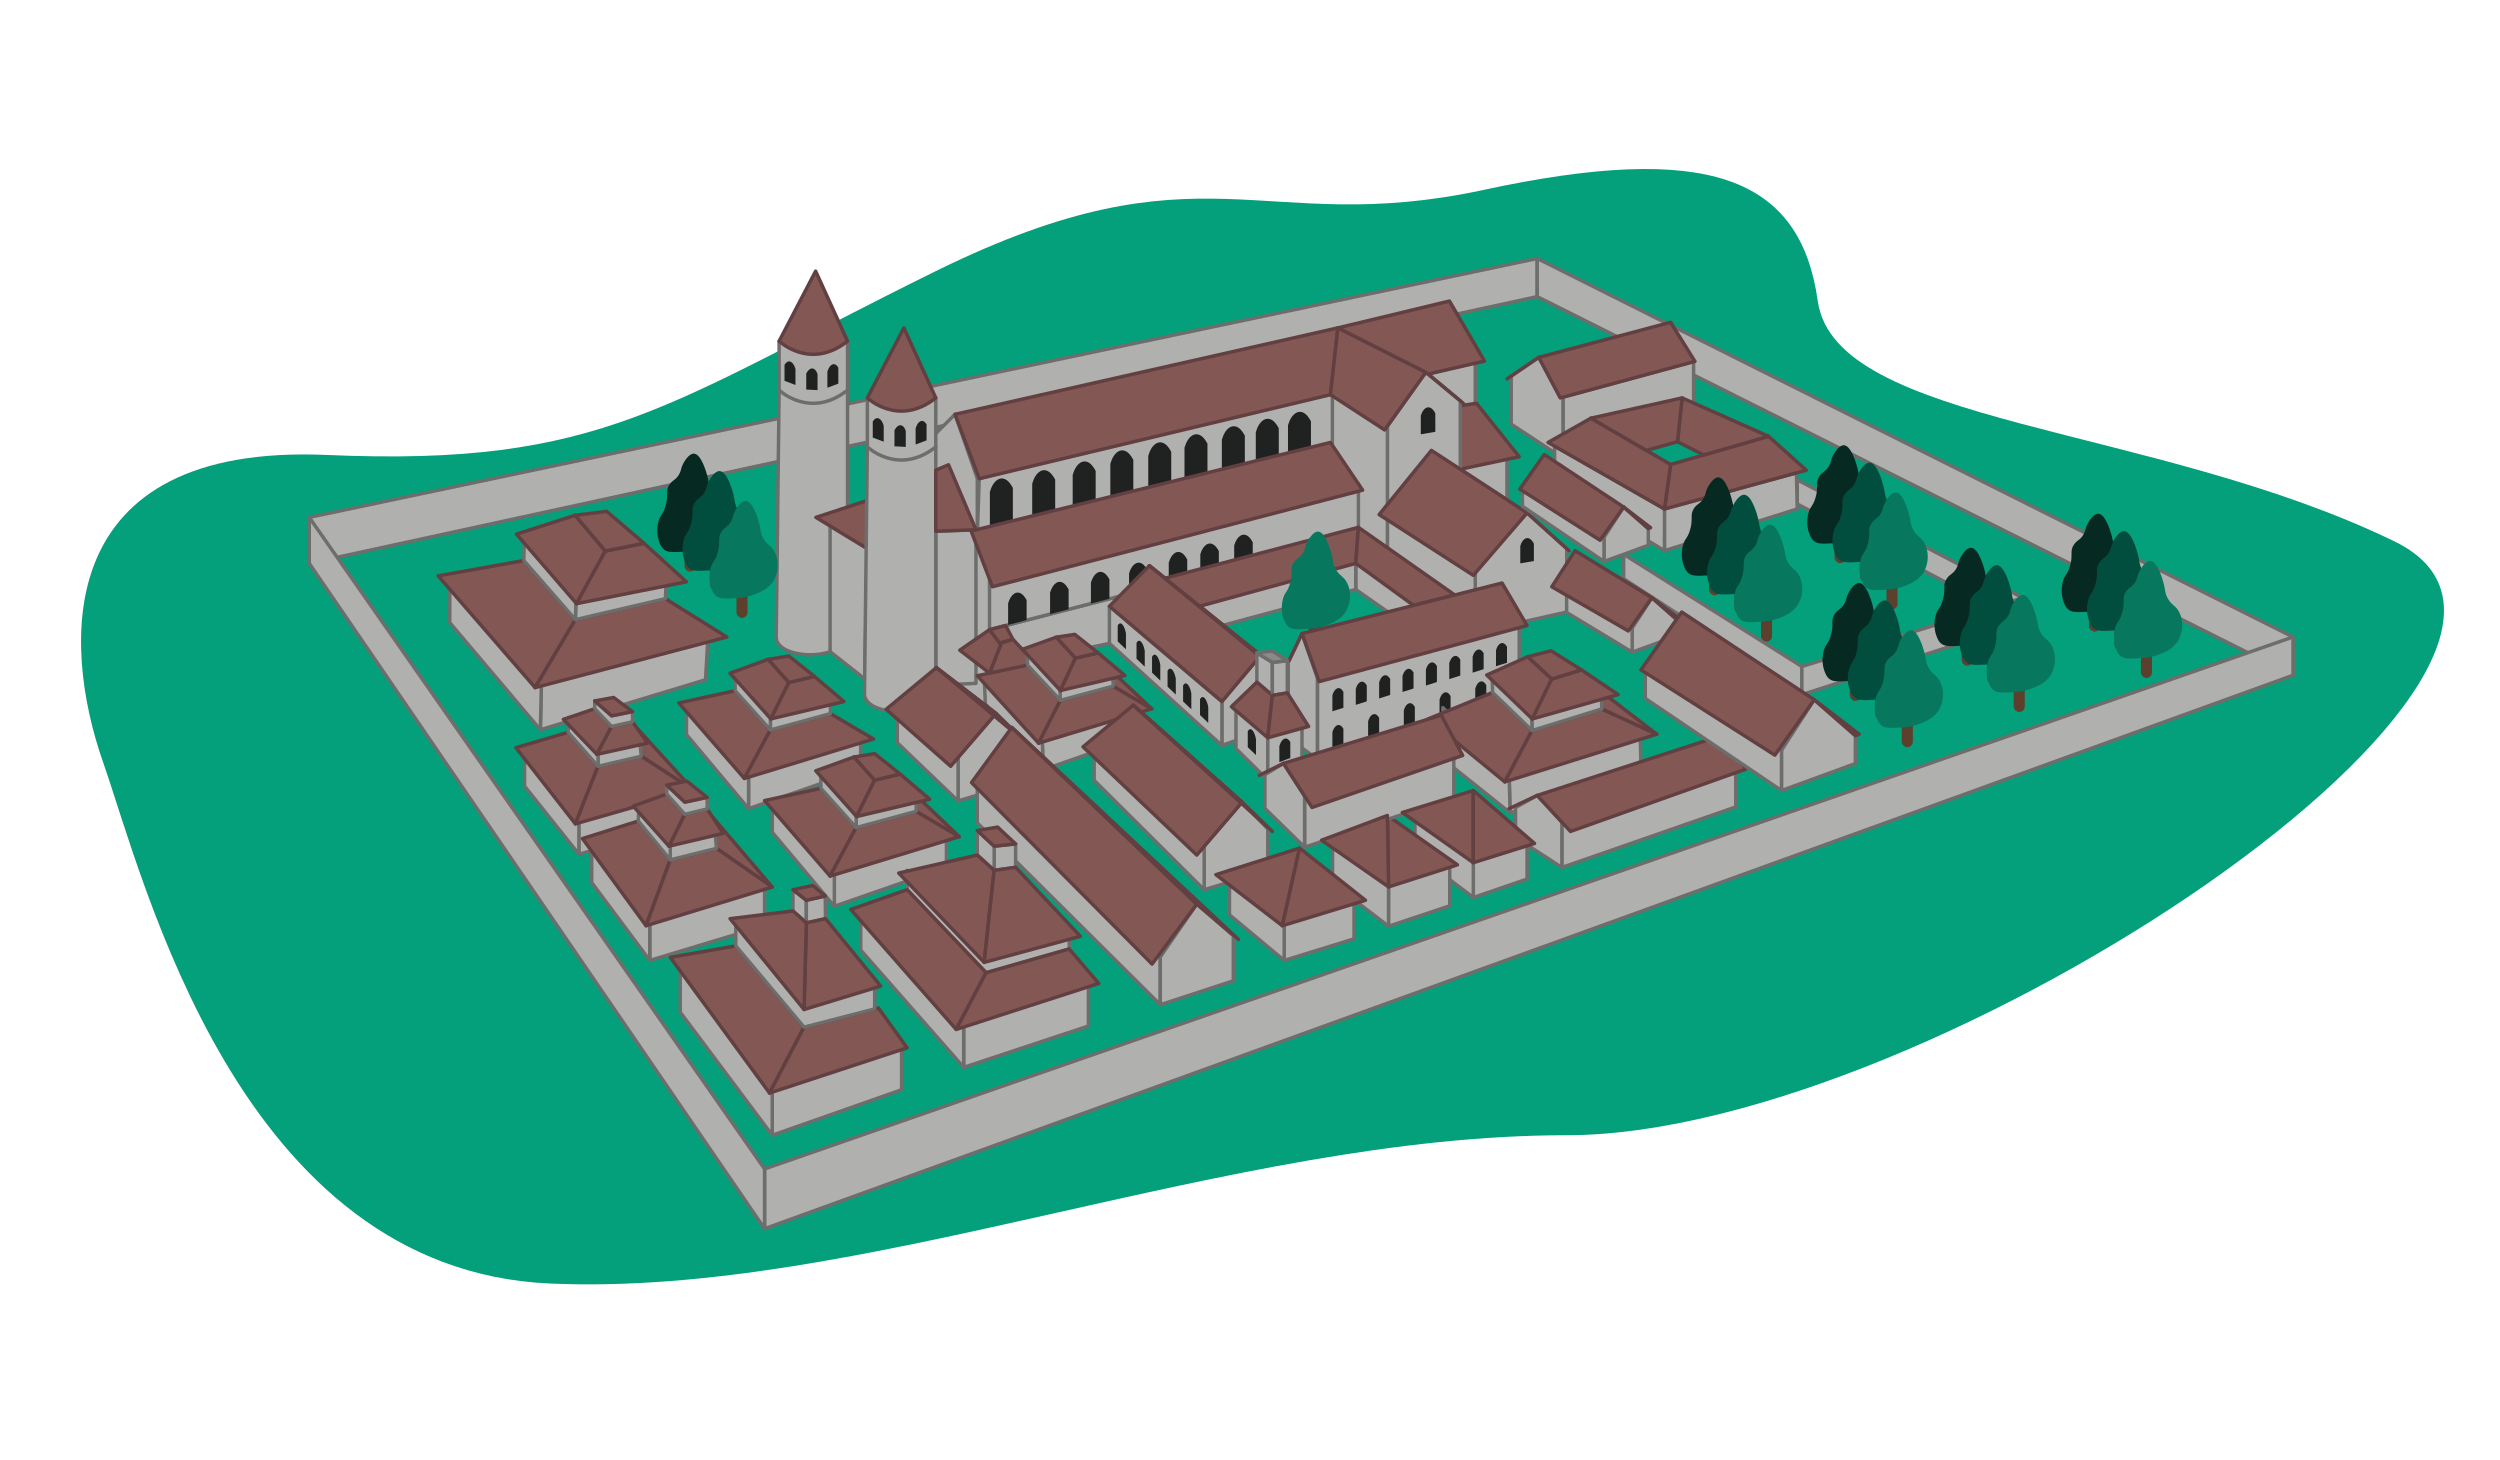 <?xml version="1.0" encoding="UTF-8"?>
<svg id="Ebene_1" data-name="Ebene 1" xmlns="http://www.w3.org/2000/svg" viewBox="0 0 719.11 420">
  <defs>
    <style>
      .cls-1 {
        fill: #898a8a;
      }

      .cls-1, .cls-2, .cls-3 {
        stroke-linecap: round;
        stroke-linejoin: round;
      }

      .cls-1, .cls-3, .cls-4 {
        stroke: #6d6d6c;
      }

      .cls-2 {
        fill: #835754;
        stroke: #623f40;
      }

      .cls-3, .cls-4 {
        fill: #b0b0af;
      }

      .cls-5 {
        fill: #014e3e;
      }

      .cls-6 {
        fill: #202121;
      }

      .cls-7 {
        fill: #07785e;
      }

      .cls-8 {
        fill: #049f7b;
      }

      .cls-9 {
        fill: #062922;
      }

      .cls-10 {
        fill: #5c3f2c;
      }

      .cls-4 {
        stroke-miterlimit: 10;
      }
    </style>
  </defs>
  <path class="cls-8" d="M269.17,77.99c-77.38,38.11-95.66,56.36-175.04,52.88S17.73,185.25,29.64,219.22s38.87,146.01,128.58,149.98,195.21-42.66,292.42-42.66c105.81,0,307.7-137.06,238.06-170.84-69.64-33.78-160.77-33.23-165.83-69.11s-31.73-45.85-96.15-31.96-80.16-14.75-157.55,23.36Z"/>
  <polygon class="cls-3" points="88.95 148.82 442.17 74.35 442.17 85.32 88.95 162.05 88.95 148.82"/>
  <polygon class="cls-3" points="467.03 159.44 518.3 191.72 518.3 199.82 467.03 166.46 467.03 159.44"/>
  <polygon class="cls-3" points="516.97 138.02 581.8 171.95 581.8 179.15 516.97 144.97 516.97 138.02"/>
  <polygon class="cls-3" points="518.3 191.72 581.8 171.95 581.8 179.15 518.3 199.82 518.3 191.72"/>
  <polygon class="cls-3" points="434.69 108.17 434.69 122 449.65 131.84 449.65 114.22 442.6 102.79 434.69 108.17"/>
  <polygon class="cls-3" points="442.17 85.32 659.57 194.24 659.57 183.22 442.17 74.35 442.17 85.32"/>
  <polygon class="cls-3" points="449.65 114.22 449.65 128.35 487.15 117.15 487.15 103.95 449.65 114.22"/>
  <polygon class="cls-3" points="516.97 146.4 478.77 158.4 478.77 146.4 516.73 136.02 516.97 146.4"/>
  <polygon class="cls-3" points="478.77 158.4 478.77 146.4 447.17 128.35 447.17 139.19 478.77 158.4"/>
  <polygon class="cls-3" points="420.04 133.69 433.48 130.41 433.48 143.76 420.04 134.97 420.04 133.69"/>
  <polygon class="cls-3" points="410.77 107.59 424.35 104.28 424.35 116.34 420.04 116.69 410.77 107.59"/>
  <polygon class="cls-2" points="420.04 134.97 436.99 131.38 424.7 116.01 420.04 116.69 420.04 134.97"/>
  <polygon class="cls-3" points="399.07 160.16 420.04 156.34 420.04 115.29 410.14 107.07 399.07 122.6 399.07 160.16"/>
  <polygon class="cls-3" points="429.83 180.7 450.66 176.05 450.66 157.8 439.25 147.52 424.35 164.5 424.35 174.73 429.83 180.7"/>
  <polygon class="cls-3" points="399.07 147.1 399.07 160.92 424.35 176.63 424.35 164.5 399.07 147.1"/>
  <polygon class="cls-3" points="399.07 119.17 399.07 160.16 387.16 152.94 382.03 129.55 382.03 112.22 399.07 119.17"/>
  <path class="cls-3" d="M223.28,183.28l.83-71.06h19.68v69.55c0,8.76-20.51,8.24-20.51,1.51Z"/>
  <polygon class="cls-3" points="238.77 151.3 238.77 187.44 248.71 195.27 249.49 157.82 238.77 151.3"/>
  <polygon class="cls-2" points="249.31 144.02 234.69 148.82 256.11 161.85 256.11 144.78 249.31 144.02"/>
  <polygon class="cls-3" points="383.25 111.53 383.25 135.25 280.73 164.95 281.67 137.68 383.25 111.53"/>
  <polygon class="cls-3" points="319.12 185.07 291.03 190.95 289.27 179.93 325.98 170.45 319.12 185.07"/>
  <polygon class="cls-3" points="389.97 169.55 403.42 178.99 416.27 176.63 389.97 160.16 389.97 169.55"/>
  <polygon class="cls-3" points="351.59 179.93 389.97 169.55 389.97 161.51 342.68 173.64 351.59 179.93"/>
  <polygon class="cls-3" points="274.71 119.17 281.11 137.62 281.11 154.1 284.73 165.39 284.73 181.12 284.73 203.86 267.42 193.9 267.42 126.44 274.71 119.17"/>
  <polygon class="cls-3" points="280.73 152.39 280.73 196.57 269.17 197.07 269.17 152.8 280.73 152.39"/>
  <polygon class="cls-2" points="298.28 191.32 284.63 193.63 288.03 184.96 291.34 183.88 298.28 191.32"/>
  <polygon class="cls-3" points="390.74 139.19 390.74 153.78 360.34 161.61 355.01 162.99 350.59 164.12 345.26 165.5 341.5 166.47 336.18 167.84 330.09 169.41 324.77 170.78 319.12 172.23 313.8 173.6 307.38 175.26 302.05 176.63 295.3 178.37 289.98 179.74 284.63 181.12 284.63 166.85 390.74 139.19"/>
  <path class="cls-3" d="M248.66,199.6l.83-71.06h19.68v69.55c0,8.76-20.51,8.24-20.51,1.51Z"/>
  <path class="cls-3" d="M249.49,128.54v-14.09h19.68v14.09c-10.75,8.52-19.68,0-19.68,0Z"/>
  <path class="cls-2" d="M249.49,114.46l10.5-20.14,9.18,20.14c-10.75,8.52-19.68,0-19.68,0Z"/>
  <path class="cls-6" d="M266.53,122.09c-.34-.58-.64-.79-.82-.89-.84-.46-1.85,.3-2.34,2.07v4.58l3.15-1.18v-4.58Z"/>
  <path class="cls-6" d="M251.03,121.29c.34-.58,.64-.79,.82-.89,.84-.46,1.85,.3,2.34,2.07v4.58s-3.15-1.18-3.15-1.18v-4.58Z"/>
  <path class="cls-6" d="M257.29,123.8c.35-.69,.66-1,.84-1.15,.87-.73,1.91-.3,2.41,1.32v4.58s-3.25-.17-3.25-.17v-4.58Z"/>
  <polygon class="cls-3" points="374.51 182.25 378.98 195.14 378.98 218.45 370.54 212.22 370.54 190.52 374.51 182.25"/>
  <polygon class="cls-3" points="378.98 218.45 436.99 200.31 436.99 179.54 378.98 195.14 378.98 218.45"/>
  <path class="cls-2" d="M374.51,182.25l-3.74,7.8,3.74-7.8Z"/>
  <path class="cls-6" d="M386.42,199.01c-.35-.6-.65-.83-.82-.93-.85-.5-1.87,.2-2.35,1.94v4.58l3.17-1.01v-4.58Z"/>
  <path class="cls-6" d="M393.15,197.16c-.35-.6-.65-.83-.82-.93-.85-.5-1.87,.2-2.35,1.94v4.58l3.17-1.01v-4.58Z"/>
  <path class="cls-6" d="M399.87,195.31c-.35-.6-.65-.83-.82-.93-.85-.5-1.87,.2-2.35,1.94v4.58l3.17-1.01v-4.58Z"/>
  <path class="cls-6" d="M406.59,193.46c-.35-.6-.65-.83-.82-.93-.85-.5-1.87,.2-2.35,1.94v4.58l3.17-1.01v-4.58Z"/>
  <path class="cls-6" d="M413.32,191.61c-.35-.6-.65-.83-.82-.93-.85-.5-1.87,.2-2.35,1.94v4.58l3.17-1.01v-4.58Z"/>
  <path class="cls-6" d="M420.04,189.75c-.35-.6-.65-.83-.82-.93-.85-.5-1.87,.2-2.35,1.94v4.58l3.17-1.01v-4.58Z"/>
  <path class="cls-6" d="M426.76,187.9c-.35-.6-.65-.83-.82-.93-.85-.5-1.87,.2-2.35,1.94v4.58l3.17-1.01v-4.58Z"/>
  <path class="cls-6" d="M433.48,186.05c-.35-.6-.65-.83-.82-.93-.85-.5-1.87,.2-2.35,1.94v4.58l3.17-1.01v-4.58Z"/>
  <path class="cls-6" d="M386.42,209.63c-.35-.6-.65-.83-.82-.93-.85-.5-1.87,.2-2.35,1.94v6.57l3.17-1.01v-6.57Z"/>
  <path class="cls-6" d="M396.7,206.49c-.35-.6-.65-.83-.82-.93-.85-.5-1.87,.2-2.35,1.94v6.57l3.17-1.01v-6.57Z"/>
  <path class="cls-6" d="M291.34,140.34c-.72-1.35-1.35-1.93-1.71-2.19-1.76-1.31-3.89-.15-4.9,3.34v13.69l6.61-1.14v-13.69Z"/>
  <path class="cls-6" d="M295.3,172.63v5.74l-5.32,1.37v-6.2c.81-2.79,2.53-3.72,3.95-2.67,.29,.21,.79,.68,1.37,1.76Z"/>
  <path class="cls-6" d="M307.38,169.54v5.72l-5.33,1.37v-6.17c.82-2.8,2.53-3.73,3.95-2.68,.29,.22,.8,.68,1.38,1.76Z"/>
  <path class="cls-6" d="M319.12,166.67v5.56l-5.32,1.37v-6.01c.81-2.8,2.53-3.72,3.95-2.67,.29,.21,.79,.67,1.37,1.75Z"/>
  <path class="cls-6" d="M330.09,164.03v5.38l-5.32,1.37v-5.84c.81-2.79,2.52-3.72,3.94-2.67,.29,.21,.8,.68,1.38,1.76Z"/>
  <path class="cls-6" d="M341.5,160.94v5.53l-5.32,1.37v-5.98c.81-2.8,2.52-3.72,3.95-2.68,.29,.22,.79,.68,1.37,1.76Z"/>
  <path class="cls-6" d="M350.59,158.51v5.61l-5.33,1.38v-6.07c.82-2.79,2.53-3.72,3.95-2.67,.29,.21,.8,.68,1.38,1.75Z"/>
  <path class="cls-6" d="M360.34,155.98v5.63l-5.33,1.38v-6.09c.81-2.8,2.53-3.73,3.95-2.68,.29,.22,.8,.68,1.38,1.76Z"/>
  <path class="cls-6" d="M303.52,137.96c-.72-1.35-1.35-1.93-1.71-2.19-1.76-1.31-3.89-.15-4.9,3.34v13.69l6.61-1.14v-13.69Z"/>
  <path class="cls-6" d="M315.16,135.44c-.72-1.35-1.35-1.93-1.71-2.19-1.76-1.31-3.89-.15-4.9,3.34v13.69l6.61-1.14v-13.69Z"/>
  <path class="cls-6" d="M325.99,132.26c-.72-1.35-1.35-1.93-1.71-2.19-1.76-1.31-3.89-.15-4.9,3.34v13.69l6.61-1.14v-13.69Z"/>
  <path class="cls-6" d="M336.9,129.95c-.72-1.35-1.35-1.93-1.71-2.19-1.76-1.31-3.89-.15-4.9,3.34v13.69l6.61-1.14v-13.69Z"/>
  <path class="cls-6" d="M347.32,127.63c-.72-1.35-1.35-1.93-1.71-2.19-1.76-1.31-3.89-.15-4.9,3.34v13.69l6.61-1.14v-13.69Z"/>
  <path class="cls-6" d="M358.07,125.32c-.72-1.35-1.35-1.93-1.71-2.19-1.76-1.31-3.89-.15-4.9,3.34v13.69l6.61-1.14v-13.69Z"/>
  <path class="cls-6" d="M367.83,123.17c-.72-1.35-1.35-1.93-1.71-2.19-1.76-1.31-3.89-.15-4.9,3.34v13.69l6.61-1.14v-13.69Z"/>
  <path class="cls-6" d="M377.09,121.18c-.72-1.35-1.35-1.93-1.71-2.19-1.76-1.31-3.89-.15-4.9,3.34v13.69l6.61-1.14v-13.69Z"/>
  <path class="cls-6" d="M412.86,118.87c-.46-.85-.85-1.22-1.08-1.38-1.11-.83-2.46-.1-3.1,2.11v5.32l4.18-.72v-5.32Z"/>
  <path class="cls-6" d="M441.21,156.38c-.43-.8-.8-1.14-1.01-1.3-1.04-.77-2.3-.09-2.9,1.98v4.99l3.91-.68v-4.99Z"/>
  <path class="cls-6" d="M406.97,203.35c-.35-.6-.65-.83-.82-.93-.85-.5-1.87,.2-2.35,1.94v6.57l3.17-1.01v-6.57Z"/>
  <path class="cls-6" d="M417.25,200.22c-.35-.6-.65-.83-.82-.93-.85-.5-1.87,.2-2.35,1.94v6.57l3.17-1.01v-6.57Z"/>
  <path class="cls-6" d="M427.52,197.08c-.35-.6-.65-.83-.82-.93-.85-.5-1.87,.2-2.35,1.94v6.57l3.17-1.01v-6.57Z"/>
  <g>
    <polygon class="cls-3" points="203.73 181.77 155.78 194.26 155.43 209.9 202.93 195.53 203.73 181.77"/>
    <polygon class="cls-3" points="129.4 165.39 155.78 194.26 155.43 209.9 129.37 179.09 129.4 165.39"/>
    <polygon class="cls-2" points="150.68 161.24 126.05 165.65 153.92 197.79 165.51 178.22 150.68 161.24"/>
    <polygon class="cls-2" points="191.39 172.21 165.51 178.22 153.92 197.79 209.06 183.24 191.39 172.21"/>
    <polygon class="cls-3" points="191.76 164.55 191.39 172.21 165.51 178.22 165.75 169.94 191.76 164.55"/>
    <polygon class="cls-3" points="165.75 169.94 165.51 178.22 150.68 161.24 150.81 154.1 165.75 169.94"/>
    <polygon class="cls-2" points="165.44 148.22 148.57 153.64 165.84 173.64 174.12 158.5 165.44 148.22"/>
    <polygon class="cls-2" points="185.24 156.26 174.12 158.5 165.84 173.64 197.42 167.35 185.24 156.26"/>
    <polygon class="cls-2" points="165.44 148.22 174.52 147.1 185.24 156.26 174.12 158.5 165.44 148.22"/>
  </g>
  <g>
    <polygon class="cls-3" points="328.03 203.04 299.75 211.54 300.1 221.39 328.23 211.6 328.03 203.04"/>
    <polygon class="cls-3" points="283.09 194.16 299.75 211.54 300.1 221.39 283.43 202.53 283.09 194.16"/>
    <polygon class="cls-2" points="295.58 191.32 281.11 194.37 298.75 213.77 305 201.45 295.58 191.32"/>
    <polygon class="cls-2" points="320.2 197.36 305 201.45 298.75 213.77 331.29 203.87 320.2 197.36"/>
    <path class="cls-2" d="M311.22,188.57c.3,.25,8.97,8.79,8.97,8.79l11.09,6.51-16.24-15.27-3.83-.03Z"/>
    <polygon class="cls-3" points="320.07 192.69 320.2 197.36 305 201.45 304.83 196.37 320.07 192.69"/>
    <polygon class="cls-3" points="304.83 196.37 305 201.45 295.58 191.32 295.42 187.02 304.83 196.37"/>
    <polygon class="cls-2" points="303.84 183.28 294.08 186.78 305.03 198.63 309.36 189.3 303.84 183.28"/>
    <polygon class="cls-2" points="315.84 187.79 309.36 189.3 305.03 198.63 323.57 194.31 315.84 187.79"/>
    <polygon class="cls-2" points="303.84 183.28 309.14 182.47 315.84 187.79 309.36 189.3 303.84 183.28"/>
  </g>
  <g>
    <polygon class="cls-3" points="471.77 210.37 434.08 222.26 434.37 233.8 472.02 221.27 471.77 210.37"/>
    <polygon class="cls-3" points="415.03 203.55 434.08 222.26 434.37 233.8 415.44 218.67 415.03 203.55"/>
    <polygon class="cls-2" points="429.34 199.18 410.77 206.8 432.84 224.9 440.69 210.13 429.34 199.18"/>
    <polygon class="cls-2" points="460.73 203.92 440.69 210.13 432.84 224.9 476.56 211.18 460.73 203.92"/>
    <path class="cls-2" d="M448.79,194.21c.39,.26,11.94,9.71,11.94,9.71l15.83,7.26-22.73-17.41-5.05,.44Z"/>
    <polygon class="cls-3" points="460.59 198.17 460.73 203.92 440.69 210.13 440.54 204.15 460.59 198.17"/>
    <polygon class="cls-3" points="440.54 204.15 440.69 210.13 429.34 199.18 429.21 194.29 440.54 204.15"/>
    <polygon class="cls-2" points="439.46 188.9 427.64 194.17 440.76 206.8 446.36 195.31 439.46 188.9"/>
    <polygon class="cls-2" points="454.89 192.68 446.36 195.31 440.76 206.8 465.44 199.79 454.89 192.68"/>
    <polygon class="cls-2" points="439.46 188.9 446.16 187.21 454.89 192.68 446.36 195.31 439.46 188.9"/>
  </g>
  <g>
    <polygon class="cls-3" points="275.58 230.39 275.58 217.75 286.49 205.21 293.88 212.93 293.88 224.83 275.58 230.39"/>
    <polygon class="cls-3" points="258.1 201.74 275.58 217.75 275.58 230.39 258.1 213.65 258.1 201.74"/>
    <polygon class="cls-2" points="269.35 192.04 286.49 205.21 273.45 220.42 254.9 204.02 269.35 192.04"/>
    <polygon class="cls-2" points="269.35 192.04 286.49 205.21 295.2 213.64 269.35 192.04"/>
  </g>
  <polygon class="cls-3" points="247.56 211.64 215.32 221.39 215.32 232.6 247.56 221.39 247.56 211.64"/>
  <polygon class="cls-3" points="197.46 201.94 215.32 221.39 215.32 232.6 197.46 211.3 197.46 201.94"/>
  <polygon class="cls-2" points="211.46 198.68 195.25 202.19 214.11 223.92 221.6 209.96 211.46 198.68"/>
  <polygon class="cls-2" points="238.86 205.27 221.6 209.96 214.11 223.92 251.26 212.57 238.86 205.27"/>
  <polygon class="cls-3" points="238.86 200.02 238.86 205.27 221.6 209.96 221.6 204.26 238.86 200.02"/>
  <polygon class="cls-3" points="221.6 204.26 221.6 209.96 211.46 198.68 211.46 193.9 221.6 204.26"/>
  <polygon class="cls-2" points="220.98 189.65 209.98 193.64 221.73 206.79 226.92 196.31 220.98 189.65"/>
  <polygon class="cls-2" points="234.25 194.56 226.92 196.31 221.73 206.79 242.75 201.81 234.25 194.56"/>
  <polygon class="cls-2" points="220.98 189.65 226.92 188.7 234.25 194.56 226.92 196.31 220.98 189.65"/>
  <polygon class="cls-3" points="166.51 245.71 197.38 236.98 197.38 226.87 166.51 235.2 166.51 245.71"/>
  <polygon class="cls-2" points="184.44 217.52 199.44 227.25 183.28 209.52 184.44 217.52"/>
  <polygon class="cls-3" points="150.89 214.58 166.51 235.2 166.51 245.71 150.89 226.12 150.89 214.58"/>
  <polygon class="cls-2" points="163.41 210.65 148.41 215.06 165.5 236.98 172.02 220.41 163.41 210.65"/>
  <polygon class="cls-2" points="184.44 217.52 172.02 220.41 165.5 236.98 199.44 227.25 184.44 217.52"/>
  <polygon class="cls-3" points="183.98 212.67 184.44 217.52 172.02 220.41 172.02 215.42 183.98 212.67"/>
  <polygon class="cls-3" points="163.57 206.53 163.41 210.65 172.02 220.41 172.02 215.42 163.57 206.53"/>
  <polygon class="cls-2" points="171.07 203.86 162.05 206.91 171.69 216.99 175.94 208.96 171.07 203.86"/>
  <polygon class="cls-2" points="181.94 207.61 175.94 208.96 171.69 216.99 186.26 213.76 181.94 207.61"/>
  <polygon class="cls-3" points="171.07 203.86 171.07 201.61 175.94 205.9 181.94 204.7 181.94 207.61 175.94 208.96 171.07 203.86"/>
  <polygon class="cls-2" points="176.51 200.63 171.07 201.61 175.94 205.9 181.94 204.7 176.51 200.63"/>
  <polygon class="cls-3" points="272.23 239.73 239.99 249.47 239.99 260.69 272.23 249.47 272.23 239.73"/>
  <polygon class="cls-3" points="222.13 230.03 239.99 249.47 239.99 260.69 222.13 239.39 222.13 230.03"/>
  <polygon class="cls-3" points="186.9 276.26 219.92 266.28 219.92 254.71 186.9 264.25 186.9 276.26"/>
  <polygon class="cls-2" points="206.09 244.02 222.13 255.15 204.84 234.87 206.09 244.02"/>
  <polygon class="cls-3" points="346.37 255.92 346.37 243.27 357.28 230.73 364.67 238.45 364.67 250.36 346.37 255.92"/>
  <polygon class="cls-3" points="423.79 246 423.79 258.16 439.25 252.86 439.25 240.88 423.79 246"/>
  <polygon class="cls-3" points="407 232.72 423.79 246 423.79 258.16 407 245.44 407 232.72"/>
  <polygon class="cls-3" points="399.4 253.69 399.4 266.42 417.01 260.55 417.01 248.15 399.4 253.69"/>
  <polygon class="cls-3" points="383.3 240.88 399.4 253.69 399.4 266.42 383.3 254.1 383.3 240.88"/>
  <polygon class="cls-2" points="419.22 248.76 399.42 255.12 399.07 234.57 419.22 248.76"/>
  <polygon class="cls-3" points="281.11 223.57 333.75 275.27 333.75 289 281.11 236.69 281.11 223.57"/>
  <polygon class="cls-3" points="285.96 243.41 285.96 250.36 292.13 249.47 292.13 242.75 285.96 243.41"/>
  <polygon class="cls-3" points="281.11 238.91 285.96 243.41 285.96 250.36 281.11 245.95 281.11 238.91"/>
  <polygon class="cls-2" points="286.95 237.9 292.13 242.75 285.96 243.41 281.11 238.91 286.95 237.9"/>
  <polygon class="cls-3" points="219.92 336.24 219.92 353.43 659.57 194.24 659.57 183.22 219.92 336.24"/>
  <polygon class="cls-3" points="88.95 148.82 219.92 336.24 219.92 353.43 88.95 162.05 88.95 148.82"/>
  <polygon class="cls-3" points="222.13 326.54 259.33 313.47 259.33 300.08 222.13 311.82 222.13 326.54"/>
  <polygon class="cls-3" points="277.19 293.63 277.19 307.02 313.08 295.12 313.08 282.22 277.19 293.63"/>
  <polygon class="cls-3" points="333.75 275.27 333.75 289 354.75 282.13 354.75 269.15 344.25 260.06 333.75 275.27"/>
  <polygon class="cls-3" points="369.39 263.86 369.39 276.26 389.48 270.06 389.48 257.74 369.39 263.86"/>
  <polygon class="cls-3" points="512.43 227.4 533.68 219.63 533.68 211.61 521.85 201.27 512.43 215.83 512.43 227.4"/>
  <polygon class="cls-3" points="195.67 276.26 195.67 291.15 222.13 326.54 222.13 311.82 195.67 276.26"/>
  <polygon class="cls-2" points="211.65 272.07 192.8 275.38 221.35 314.41 231.28 295.45 211.65 272.07"/>
  <polygon class="cls-2" points="252.66 289.93 260.93 301.4 221.35 314.41 231.28 295.45 252.66 289.93"/>
  <polygon class="cls-3" points="228.08 255.92 231.94 258.96 231.94 265.46 228.08 262.04 228.08 255.92"/>
  <polygon class="cls-4" points="237.38 257.74 231.94 258.96 231.94 265.46 237.45 264.25 237.38 257.74"/>
  <polygon class="cls-2" points="228.08 255.92 233.81 254.71 237.38 257.74 231.94 258.96 228.08 255.92"/>
  <polygon class="cls-3" points="251.59 284.18 251.59 290.21 231.28 295.45 211.65 272.07 211.65 266.28 251.59 284.18"/>
  <polygon class="cls-2" points="253.32 283.65 231.28 290.38 231.94 265.46 237.45 264.25 253.32 283.65"/>
  <polygon class="cls-2" points="228.08 262.04 231.94 265.46 231.28 290.38 210 264.25 228.08 262.04"/>
  <polygon class="cls-3" points="247.59 260.69 247.59 273.29 277.19 307.02 277.19 293.63 247.59 260.69"/>
  <polygon class="cls-3" points="260.93 255.92 283.64 279.79 307.56 272.96 307.56 267.78 283.53 274.53 260.93 250.36 260.93 255.92"/>
  <polygon class="cls-2" points="260.93 255.92 244.73 261.6 275.04 296.11 283.64 279.79 260.93 255.92"/>
  <polygon class="cls-2" points="307.56 272.96 283.64 279.79 275.04 296.11 316.05 282.88 307.56 272.96"/>
  <polygon class="cls-2" points="281.11 245.95 258.51 251.13 283.09 276.82 285.96 250.36 281.11 245.95"/>
  <polygon class="cls-2" points="292.13 249.47 285.96 250.36 283.09 276.82 310.76 269.32 292.13 249.47"/>
  <polygon class="cls-2" points="291.03 209.24 279.45 225.11 331.38 277.31 344.25 260.06 291.03 209.24"/>
  <polygon class="cls-3" points="353.65 250.36 369.39 263.86 369.39 276.26 353.65 263.14 353.65 250.36"/>
  <polygon class="cls-3" points="314.73 212.54 346.37 243.27 346.37 255.92 314.73 224.45 314.73 212.54"/>
  <polygon class="cls-2" points="325.98 202.84 357.28 230.73 344.25 245.95 311.52 214.82 325.98 202.84"/>
  <polygon class="cls-2" points="344.25 260.06 356.24 270.23 291.03 209.24 344.25 260.06"/>
  <polygon class="cls-2" points="325.98 202.84 357.28 230.73 365.99 239.16 325.98 202.84"/>
  <g>
    <polygon class="cls-3" points="351.47 214.43 351.47 201.79 362.63 188.52 370.19 195.75 370.19 207.65 351.47 214.43"/>
    <polygon class="cls-3" points="319.12 174.38 351.47 201.79 351.47 214.43 319.12 185.07 319.12 174.38"/>
    <polygon class="cls-2" points="330.62 162.71 362.63 188.52 351.47 201.79 319.12 174.38 330.62 162.71"/>
    <polygon class="cls-2" points="330.62 162.71 362.63 188.52 370.29 195.27 330.62 162.71"/>
  </g>
  <polygon class="cls-3" points="170.2 240.66 186.9 264.25 186.9 276.26 170.2 253.86 170.2 240.66"/>
  <polygon class="cls-2" points="183.6 236.16 167.55 241.21 185.83 266.28 192.8 247.32 183.6 236.16"/>
  <polygon class="cls-2" points="206.09 244.02 192.8 247.32 185.83 266.28 222.13 255.15 206.09 244.02"/>
  <polygon class="cls-3" points="205.59 238.48 206.09 244.02 192.8 247.32 192.8 241.62 205.59 238.48"/>
  <polygon class="cls-3" points="183.76 231.45 183.6 236.16 192.8 247.32 192.8 241.62 183.76 231.45"/>
  <polygon class="cls-2" points="191.78 228.39 182.14 231.88 192.44 243.41 196.99 234.23 191.78 228.39"/>
  <polygon class="cls-2" points="203.41 232.69 196.99 234.23 192.44 243.41 208.03 239.72 203.41 232.69"/>
  <polygon class="cls-3" points="191.78 228.39 191.78 225.83 196.99 230.73 203.41 229.36 203.41 232.69 196.99 234.23 191.78 228.39"/>
  <polygon class="cls-2" points="197.6 224.7 191.78 225.83 196.99 230.73 203.41 229.36 197.6 224.7"/>
  <polygon class="cls-2" points="236.13 226.76 219.92 230.28 238.77 252.01 246.27 238.05 236.13 226.76"/>
  <polygon class="cls-2" points="263.53 233.36 246.27 238.05 238.77 252.01 275.92 240.66 263.53 233.36"/>
  <path class="cls-2" d="M253.71,223.57c.33,.28,9.81,9.79,9.81,9.79l12.4,7.3-17.91-17.09h-4.3Z"/>
  <polygon class="cls-3" points="263.53 228.11 263.53 233.36 246.27 238.05 246.27 232.35 263.53 228.11"/>
  <polygon class="cls-3" points="246.27 232.35 246.27 238.05 236.13 226.76 236.13 221.98 246.27 232.35"/>
  <polygon class="cls-2" points="245.65 217.74 234.65 221.72 246.4 234.88 251.59 224.4 245.65 217.74"/>
  <polygon class="cls-2" points="258.92 222.65 251.59 224.4 246.4 234.88 267.42 229.9 258.92 222.65"/>
  <polygon class="cls-2" points="245.65 217.74 251.59 216.79 258.92 222.65 251.59 224.4 245.65 217.74"/>
  <polygon class="cls-3" points="355.52 202.54 355.52 215.33 364.67 224.4 364.67 210.42 355.52 202.54"/>
  <polygon class="cls-3" points="374.51 207.77 364.67 210.42 364.67 224.4 374.51 221 374.51 207.77"/>
  <polygon class="cls-3" points="361.53 196.22 365.99 200.02 365.99 190.52 361.53 187.79 361.53 196.22"/>
  <polygon class="cls-2" points="361.53 196.22 354.2 203.28 364.67 212.22 365.99 200.02 361.53 196.22"/>
  <path class="cls-6" d="M371.16,213.45c-.34-.58-.64-.79-.82-.89-.84-.46-1.85,.3-2.34,2.07v4.58l3.15-1.18v-4.58Z"/>
  <path class="cls-6" d="M358.91,210.36c.26-.46,.48-.57,.61-.61,.63-.17,1.4,.94,1.76,2.87v4.58s-2.37-2.27-2.37-2.27v-4.58Z"/>
  <path class="cls-6" d="M345.18,201.11c.26-.46,.48-.57,.61-.61,.63-.17,1.4,.94,1.76,2.87v4.58s-2.37-2.27-2.37-2.27v-4.58Z"/>
  <path class="cls-6" d="M340.31,197.19c.26-.46,.48-.57,.61-.61,.63-.17,1.4,.94,1.76,2.87v4.58s-2.37-2.27-2.37-2.27v-4.58Z"/>
  <path class="cls-6" d="M335.84,192.95c.26-.46,.48-.57,.61-.61,.63-.17,1.4,.94,1.76,2.87v4.58s-2.37-2.27-2.37-2.27v-4.58Z"/>
  <path class="cls-6" d="M331.38,188.92c.26-.46,.48-.57,.61-.61,.63-.17,1.4,.94,1.76,2.87v4.58s-2.37-2.27-2.37-2.27v-4.58Z"/>
  <path class="cls-6" d="M326.91,184.92c.26-.46,.48-.57,.61-.61,.63-.17,1.4,.94,1.76,2.87v4.58s-2.37-2.27-2.37-2.27v-4.58Z"/>
  <path class="cls-6" d="M321.5,179.93c.26-.46,.48-.57,.61-.61,.63-.17,1.4,.94,1.76,2.87v4.58s-2.37-2.27-2.37-2.27v-4.58Z"/>
  <polygon class="cls-3" points="365.99 200.02 370.29 199.31 370.29 190.05 365.99 190.52 365.99 200.02"/>
  <polygon class="cls-1" points="365.99 187.26 361.53 187.79 365.99 190.52 370.29 190.05 365.99 187.26"/>
  <polygon class="cls-2" points="376.41 208.96 364.67 212.22 365.99 200.02 370.29 199.31 376.41 208.96"/>
  <path class="cls-3" d="M224.11,112.22v-14.09h19.68v14.09c-10.75,8.52-19.68,0-19.68,0Z"/>
  <path class="cls-2" d="M224.11,98.13l10.5-20.14,9.18,20.14c-10.75,8.52-19.68,0-19.68,0Z"/>
  <path class="cls-6" d="M241.15,105.77c-.34-.58-.64-.79-.82-.89-.84-.46-1.85,.3-2.34,2.07v4.58l3.15-1.18v-4.58Z"/>
  <path class="cls-6" d="M225.65,104.97c.34-.58,.64-.79,.82-.89,.84-.46,1.85,.3,2.34,2.07v4.58s-3.15-1.18-3.15-1.18v-4.58Z"/>
  <path class="cls-6" d="M231.91,107.47c.35-.69,.66-1,.84-1.15,.87-.73,1.91-.3,2.41,1.32v4.58s-3.25-.17-3.25-.17v-4.58Z"/>
  <polygon class="cls-2" points="279.34 152.74 382.7 127.27 391.96 140.99 285.46 168.78 279.34 152.74"/>
  <polygon class="cls-2" points="269.17 135.25 272.84 133.69 280.73 152.39 269.17 152.8 269.17 135.25"/>
  <polygon class="cls-2" points="284.63 181.12 276.07 187.02 284.63 193.63 288.03 184.96 284.63 181.12"/>
  <polygon class="cls-2" points="284.63 181.12 289.27 179.93 291.34 183.88 287.5 184.96 284.63 181.12"/>
  <polygon class="cls-2" points="345.09 174.38 389.97 162.05 390.74 151.69 335.09 166.32 345.09 174.38"/>
  <polygon class="cls-2" points="418.45 171.14 390.74 151.69 389.97 162.05 406.59 174.14 418.45 171.14"/>
  <polygon class="cls-2" points="274.71 119.17 281.67 137.68 382.7 113.53 384.84 94.31 274.71 119.17"/>
  <polygon class="cls-2" points="410.14 107.07 398.28 123.67 382.7 113.53 384.84 94.31 410.14 107.07"/>
  <path class="cls-2" d="M420.9,116.01l-10.75-8.94,10.75,8.94Z"/>
  <polygon class="cls-2" points="411.73 129.55 396.7 148.02 423.79 165.5 439.25 147.52 411.73 129.55"/>
  <path class="cls-2" d="M451.32,158.4l-12.07-10.87,12.07,10.87Z"/>
  <g>
    <polygon class="cls-3" points="449.26 236.49 449.26 249.52 499.28 232.11 499.28 219.63 449.26 236.49"/>
    <polygon class="cls-3" points="449.26 249.52 435.94 240.88 435.94 232.28 442.17 228.8 449.26 236.49 449.26 249.52"/>
    <polygon class="cls-2" points="495.06 211.61 442.17 228.8 451.74 239.16 502.26 221.2 495.06 211.61"/>
    <path class="cls-2" d="M434.08,232.6l8.09-3.8-8.09,3.8Z"/>
  </g>
  <g>
    <polygon class="cls-3" points="375.26 229 375.26 243.69 418.18 229.3 418.18 215.21 375.26 229"/>
    <polygon class="cls-3" points="375.26 243.69 363.84 232.54 363.84 222.84 369.19 219.58 375.26 229 375.26 243.69"/>
    <polygon class="cls-2" points="414.56 205.72 369.19 219.58 377.39 232.26 420.73 217.3 414.56 205.72"/>
    <path class="cls-2" d="M362.24,223.01l6.94-3.43-6.94,3.43Z"/>
  </g>
  <polygon class="cls-2" points="380.13 241.68 399.07 234.57 399.42 255.12 380.13 241.68"/>
  <polygon class="cls-2" points="373.82 243.96 349.75 251.59 368.85 266.28 373.82 243.96"/>
  <polygon class="cls-2" points="392.78 258.96 368.85 266.28 373.82 243.96 392.78 258.96"/>
  <polygon class="cls-2" points="403.37 233.71 423.79 227.4 423.79 248.15 403.37 233.71"/>
  <polygon class="cls-2" points="423.79 227.4 441.4 242.61 423.79 248.15 423.79 227.4"/>
  <polygon class="cls-3" points="473.26 191.32 473.26 200.9 512.43 227.4 512.43 215.83 473.26 191.32"/>
  <polygon class="cls-2" points="534.78 211.18 521.85 201.27 533.68 211.61 534.78 211.18"/>
  <polygon class="cls-2" points="384.84 94.31 416.93 86.59 427.01 103.87 410.77 107.59 410.14 107.07 384.84 94.31"/>
  <polygon class="cls-2" points="480.54 133.61 478.77 146.4 519.56 135.25 508.69 125.49 480.54 133.61"/>
  <polygon class="cls-2" points="457.61 120.28 480.54 133.61 478.77 146.4 445.29 127.27 457.61 120.28"/>
  <polygon class="cls-2" points="483.85 114.46 482.52 127.06 490.05 130.87 508.69 125.49 483.85 114.46"/>
  <polygon class="cls-2" points="457.61 120.28 483.85 114.46 482.52 127.06 473.55 129.55 457.61 120.28"/>
  <polygon class="cls-3" points="461.38 161.5 474.12 156.85 474.12 152.04 467.03 145.85 461.38 154.57 461.38 161.5"/>
  <polygon class="cls-3" points="437.92 139.88 437.92 145.63 461.38 161.5 461.38 154.57 437.92 139.88"/>
  <polygon class="cls-2" points="444.19 130.74 437.17 140.7 460.24 155.4 467.03 145.85 444.19 130.74"/>
  <polygon class="cls-2" points="474.78 151.78 467.03 145.85 474.12 152.04 474.78 151.78"/>
  <polygon class="cls-3" points="469.5 187.59 482.23 182.93 482.23 178.13 475.15 171.93 469.5 180.66 469.5 187.59"/>
  <polygon class="cls-3" points="450.63 170.42 450.63 176.17 469.5 187.59 469.5 180.66 450.63 170.42"/>
  <polygon class="cls-2" points="453.05 158.4 446.36 168.78 468.36 181.49 475.15 171.93 453.05 158.4"/>
  <polygon class="cls-2" points="482.89 177.87 475.15 171.93 482.23 178.13 482.89 177.87"/>
  <polygon class="cls-2" points="442.6 102.79 448.79 114.46 487.54 103.95 480.54 92.71 442.6 102.79"/>
  <path class="cls-2" d="M433.48,108.99l9.12-6.2-9.12,6.2Z"/>
  <polygon class="cls-2" points="483.73 176.05 472.02 192.68 510.52 217.21 521.85 201.27 483.73 176.05"/>
  <g>
    <g>
      <rect class="cls-10" x="491.6" y="162.99" width="3.21" height="8.24" rx="1.6" ry="1.6"/>
      <path class="cls-9" d="M489.54,165.6c-1.96,.07-2.99-.04-3.86-.73-.7-.56-.98-1.25-1.29-2.02-1-2.53-.55-4.91-.37-5.7,.52-2.26,1.22-1.97,2.02-4.41,1.16-3.51-.12-4.63,1.29-6.61,.95-1.35,1.81-1.22,2.76-2.94,.68-1.25,.42-1.66,1.1-2.94,.22-.42,1.61-3.01,3.12-2.94,2.15,.1,3.62,5.53,3.86,6.43,.58,2.13,.33,2.72,1.1,4.23,1.05,2.04,2.1,2.1,3.12,3.67,1.45,2.24,1.55,5.56,.37,8.08-1.55,3.28-4.88,4.39-7.17,5.14-1.72,.57-3.17,.62-6.06,.73Z"/>
    </g>
    <g>
      <rect class="cls-10" x="498.95" y="168.34" width="3.25" height="8.35" rx="1.62" ry="1.62"/>
      <path class="cls-5" d="M496.87,170.98c-1.98,.08-3.03-.04-3.91-.74-.71-.57-.99-1.26-1.3-2.05-1.01-2.56-.55-4.98-.37-5.77,.52-2.29,1.23-2,2.05-4.47,1.17-3.56-.13-4.69,1.3-6.7,.97-1.36,1.84-1.24,2.79-2.98,.69-1.27,.42-1.69,1.12-2.98,.23-.42,1.63-3.05,3.17-2.98,2.18,.1,3.66,5.6,3.91,6.52,.58,2.16,.33,2.76,1.12,4.28,1.07,2.07,2.13,2.13,3.17,3.72,1.47,2.27,1.58,5.64,.37,8.19-1.57,3.33-4.95,4.45-7.26,5.21-1.74,.58-3.21,.63-6.14,.74Z"/>
    </g>
    <g>
      <rect class="cls-10" x="506.54" y="176.37" width="3.18" height="8.18" rx="1.59" ry="1.59"/>
      <path class="cls-7" d="M504.5,178.95c-1.94,.07-2.97-.04-3.83-.73-.69-.55-.97-1.24-1.28-2-.99-2.51-.54-4.87-.36-5.65,.51-2.24,1.21-1.96,2-4.37,1.15-3.48-.12-4.59,1.28-6.56,.95-1.33,1.8-1.21,2.73-2.92,.68-1.24,.42-1.65,1.09-2.92,.22-.41,1.6-2.99,3.1-2.92,2.13,.1,3.59,5.49,3.83,6.38,.57,2.11,.32,2.7,1.09,4.19,1.04,2.02,2.09,2.08,3.1,3.64,1.44,2.22,1.54,5.52,.36,8.02-1.53,3.26-4.84,4.35-7.11,5.1-1.7,.56-3.14,.62-6.01,.73Z"/>
    </g>
  </g>
  <g>
    <g>
      <rect class="cls-10" x="527.68" y="153.75" width="3.21" height="8.24" rx="1.6" ry="1.6"/>
      <path class="cls-9" d="M525.62,156.36c-1.96,.07-2.99-.04-3.86-.73-.7-.56-.98-1.25-1.29-2.02-1-2.53-.55-4.91-.37-5.7,.52-2.26,1.22-1.97,2.02-4.41,1.16-3.51-.12-4.63,1.29-6.61,.95-1.35,1.81-1.22,2.76-2.94,.68-1.25,.42-1.66,1.1-2.94,.22-.42,1.61-3.01,3.12-2.94,2.15,.1,3.62,5.53,3.86,6.43,.58,2.13,.33,2.72,1.1,4.23,1.05,2.04,2.1,2.1,3.12,3.67,1.45,2.24,1.55,5.56,.37,8.08-1.55,3.28-4.88,4.39-7.17,5.14-1.72,.57-3.17,.62-6.06,.73Z"/>
    </g>
    <g>
      <rect class="cls-10" x="535.04" y="159.11" width="3.25" height="8.35" rx="1.62" ry="1.62"/>
      <path class="cls-5" d="M532.95,161.75c-1.98,.08-3.03-.04-3.91-.74-.71-.57-.99-1.26-1.3-2.05-1.01-2.56-.55-4.98-.37-5.77,.52-2.29,1.23-2,2.05-4.47,1.17-3.56-.13-4.69,1.3-6.7,.97-1.36,1.84-1.24,2.79-2.98,.69-1.27,.42-1.69,1.12-2.98,.23-.42,1.63-3.05,3.17-2.98,2.18,.1,3.66,5.6,3.91,6.52,.58,2.16,.33,2.76,1.12,4.28,1.07,2.07,2.13,2.13,3.17,3.72,1.47,2.27,1.58,5.64,.37,8.19-1.57,3.33-4.95,4.45-7.26,5.21-1.74,.58-3.21,.63-6.14,.74Z"/>
    </g>
    <g>
      <rect class="cls-10" x="542.63" y="167.13" width="3.18" height="8.18" rx="1.59" ry="1.59"/>
      <path class="cls-7" d="M540.59,169.72c-1.94,.07-2.97-.04-3.83-.73-.69-.55-.97-1.24-1.28-2-.99-2.51-.54-4.87-.36-5.65,.51-2.24,1.21-1.96,2-4.37,1.15-3.48-.12-4.59,1.28-6.56,.95-1.33,1.8-1.21,2.73-2.92,.68-1.24,.42-1.65,1.09-2.92,.22-.41,1.6-2.99,3.1-2.92,2.13,.1,3.59,5.49,3.83,6.38,.57,2.11,.32,2.7,1.09,4.19,1.04,2.02,2.09,2.08,3.1,3.64,1.44,2.22,1.54,5.52,.36,8.02-1.53,3.26-4.84,4.35-7.11,5.1-1.7,.56-3.14,.62-6.01,.73Z"/>
    </g>
  </g>
  <g>
    <g>
      <rect class="cls-10" x="600.88" y="173.45" width="3.21" height="8.24" rx="1.6" ry="1.6"/>
      <path class="cls-9" d="M598.81,176.06c-1.96,.07-2.99-.04-3.86-.73-.7-.56-.98-1.25-1.29-2.02-1-2.53-.55-4.91-.37-5.7,.52-2.26,1.22-1.97,2.02-4.41,1.16-3.51-.12-4.63,1.29-6.61,.95-1.35,1.81-1.22,2.76-2.94,.68-1.25,.42-1.66,1.1-2.94,.22-.42,1.61-3.01,3.12-2.94,2.15,.1,3.62,5.53,3.86,6.43,.58,2.13,.33,2.72,1.1,4.23,1.05,2.04,2.1,2.1,3.12,3.67,1.45,2.24,1.55,5.56,.37,8.08-1.55,3.28-4.88,4.39-7.17,5.14-1.72,.57-3.17,.62-6.06,.73Z"/>
    </g>
    <g>
      <rect class="cls-10" x="608.23" y="178.8" width="3.25" height="8.35" rx="1.62" ry="1.62"/>
      <path class="cls-5" d="M606.15,181.45c-1.98,.08-3.03-.04-3.91-.74-.71-.57-.99-1.26-1.3-2.05-1.01-2.56-.55-4.98-.37-5.77,.52-2.29,1.23-2,2.05-4.47,1.17-3.56-.13-4.69,1.3-6.7,.97-1.36,1.84-1.24,2.79-2.98,.69-1.27,.42-1.69,1.12-2.98,.23-.42,1.63-3.05,3.17-2.98,2.18,.1,3.66,5.6,3.91,6.52,.58,2.16,.33,2.76,1.12,4.28,1.07,2.07,2.13,2.13,3.17,3.72,1.47,2.27,1.58,5.64,.37,8.19-1.57,3.33-4.95,4.45-7.26,5.21-1.74,.58-3.21,.63-6.14,.74Z"/>
    </g>
    <g>
      <rect class="cls-10" x="615.82" y="186.83" width="3.18" height="8.18" rx="1.59" ry="1.59"/>
      <path class="cls-7" d="M613.78,189.42c-1.94,.07-2.97-.04-3.83-.73-.69-.55-.97-1.24-1.28-2-.99-2.51-.54-4.87-.36-5.65,.51-2.24,1.21-1.96,2-4.37,1.15-3.48-.12-4.59,1.28-6.56,.95-1.33,1.8-1.21,2.73-2.92,.68-1.24,.42-1.65,1.09-2.92,.22-.41,1.6-2.99,3.1-2.92,2.13,.1,3.59,5.49,3.83,6.38,.57,2.11,.32,2.7,1.09,4.19,1.04,2.02,2.09,2.08,3.1,3.64,1.44,2.22,1.54,5.52,.36,8.02-1.53,3.26-4.84,4.35-7.11,5.1-1.7,.56-3.14,.62-6.01,.73Z"/>
    </g>
  </g>
  <g>
    <g>
      <rect class="cls-10" x="564.28" y="183.24" width="3.21" height="8.24" rx="1.6" ry="1.6"/>
      <path class="cls-9" d="M562.22,185.85c-1.96,.07-2.99-.04-3.86-.73-.7-.56-.98-1.25-1.29-2.02-1-2.53-.55-4.91-.37-5.7,.52-2.26,1.22-1.97,2.02-4.41,1.16-3.51-.12-4.63,1.29-6.61,.95-1.35,1.81-1.22,2.76-2.94,.68-1.25,.42-1.66,1.1-2.94,.22-.42,1.61-3.01,3.12-2.94,2.15,.1,3.62,5.53,3.86,6.43,.58,2.13,.33,2.72,1.1,4.23,1.05,2.04,2.1,2.1,3.12,3.67,1.45,2.24,1.55,5.56,.37,8.08-1.55,3.28-4.88,4.39-7.17,5.14-1.72,.57-3.17,.62-6.06,.73Z"/>
    </g>
    <g>
      <rect class="cls-10" x="571.64" y="188.59" width="3.25" height="8.35" rx="1.62" ry="1.62"/>
      <path class="cls-5" d="M569.55,191.23c-1.98,.08-3.03-.04-3.91-.74-.71-.57-.99-1.26-1.3-2.05-1.01-2.56-.55-4.98-.37-5.77,.52-2.29,1.23-2,2.05-4.47,1.17-3.56-.13-4.69,1.3-6.7,.97-1.36,1.84-1.24,2.79-2.98,.69-1.27,.42-1.69,1.12-2.98,.23-.42,1.63-3.05,3.17-2.98,2.18,.1,3.66,5.6,3.91,6.52,.58,2.16,.33,2.76,1.12,4.28,1.07,2.07,2.13,2.13,3.17,3.72,1.47,2.27,1.58,5.64,.37,8.19-1.57,3.33-4.95,4.45-7.26,5.21-1.74,.58-3.21,.63-6.14,.74Z"/>
    </g>
    <g>
      <rect class="cls-10" x="579.23" y="196.62" width="3.18" height="8.18" rx="1.59" ry="1.59"/>
      <path class="cls-7" d="M577.18,199.2c-1.94,.07-2.97-.04-3.83-.73-.69-.55-.97-1.24-1.28-2-.99-2.51-.54-4.87-.36-5.65,.51-2.24,1.21-1.96,2-4.37,1.15-3.48-.12-4.59,1.28-6.56,.95-1.33,1.8-1.21,2.73-2.92,.68-1.24,.42-1.65,1.09-2.92,.22-.41,1.6-2.99,3.1-2.92,2.13,.1,3.59,5.49,3.83,6.38,.57,2.11,.32,2.7,1.09,4.19,1.04,2.02,2.09,2.08,3.1,3.64,1.44,2.22,1.54,5.52,.36,8.02-1.53,3.26-4.84,4.35-7.11,5.1-1.7,.56-3.14,.62-6.01,.73Z"/>
    </g>
  </g>
  <g>
    <g>
      <rect class="cls-10" x="532.08" y="193.38" width="3.21" height="8.24" rx="1.6" ry="1.6"/>
      <path class="cls-9" d="M530.02,195.99c-1.96,.07-2.99-.04-3.86-.73-.7-.56-.98-1.25-1.29-2.02-1-2.53-.55-4.91-.37-5.7,.52-2.26,1.22-1.97,2.02-4.41,1.16-3.51-.12-4.63,1.29-6.61,.95-1.35,1.81-1.22,2.76-2.94,.68-1.25,.42-1.66,1.1-2.94,.22-.42,1.61-3.01,3.12-2.94,2.15,.1,3.62,5.53,3.86,6.43,.58,2.13,.33,2.72,1.1,4.23,1.05,2.04,2.1,2.1,3.12,3.67,1.45,2.24,1.55,5.56,.37,8.08-1.55,3.28-4.88,4.39-7.17,5.14-1.72,.57-3.17,.62-6.06,.73Z"/>
    </g>
    <g>
      <rect class="cls-10" x="539.44" y="198.74" width="3.25" height="8.35" rx="1.62" ry="1.62"/>
      <path class="cls-5" d="M537.35,201.38c-1.98,.08-3.03-.04-3.91-.74-.71-.57-.99-1.26-1.3-2.05-1.01-2.56-.55-4.98-.37-5.77,.52-2.29,1.23-2,2.05-4.47,1.17-3.56-.13-4.69,1.3-6.7,.97-1.36,1.84-1.24,2.79-2.98,.69-1.27,.42-1.69,1.12-2.98,.23-.42,1.63-3.05,3.17-2.98,2.18,.1,3.66,5.6,3.91,6.52,.58,2.16,.33,2.76,1.12,4.28,1.07,2.07,2.13,2.13,3.17,3.72,1.47,2.27,1.58,5.64,.37,8.19-1.57,3.33-4.95,4.45-7.26,5.21-1.74,.58-3.21,.63-6.14,.74Z"/>
    </g>
    <g>
      <rect class="cls-10" x="547.03" y="206.76" width="3.18" height="8.18" rx="1.59" ry="1.59"/>
      <path class="cls-7" d="M544.98,209.35c-1.94,.07-2.97-.04-3.83-.73-.69-.55-.97-1.24-1.28-2-.99-2.51-.54-4.87-.36-5.65,.51-2.24,1.21-1.96,2-4.37,1.15-3.48-.12-4.59,1.28-6.56,.95-1.33,1.8-1.21,2.73-2.92,.68-1.24,.42-1.65,1.09-2.92,.22-.41,1.6-2.99,3.1-2.92,2.13,.1,3.59,5.49,3.83,6.38,.57,2.11,.32,2.7,1.09,4.19,1.04,2.02,2.09,2.08,3.1,3.64,1.44,2.22,1.54,5.52,.36,8.02-1.53,3.26-4.84,4.35-7.11,5.1-1.7,.56-3.14,.62-6.01,.73Z"/>
    </g>
  </g>
  <g>
    <g>
      <rect class="cls-10" x="196.89" y="156.17" width="3.21" height="8.24" rx="1.6" ry="1.6"/>
      <path class="cls-9" d="M194.83,158.78c-1.96,.07-2.99-.04-3.86-.73-.7-.56-.98-1.25-1.29-2.02-1-2.53-.55-4.91-.37-5.7,.52-2.26,1.22-1.97,2.02-4.41,1.16-3.51-.12-4.63,1.29-6.61,.95-1.35,1.81-1.22,2.76-2.94,.68-1.25,.42-1.66,1.1-2.94,.22-.42,1.61-3.01,3.12-2.94,2.15,.1,3.62,5.53,3.86,6.43,.58,2.13,.33,2.72,1.1,4.23,1.05,2.04,2.1,2.1,3.12,3.67,1.45,2.24,1.55,5.56,.37,8.08-1.55,3.28-4.88,4.39-7.17,5.14-1.72,.57-3.17,.62-6.06,.73Z"/>
    </g>
    <g>
      <rect class="cls-10" x="204.25" y="161.52" width="3.25" height="8.35" rx="1.62" ry="1.62"/>
      <path class="cls-5" d="M202.16,164.17c-1.98,.08-3.03-.04-3.91-.74-.71-.57-.99-1.26-1.3-2.05-1.01-2.56-.55-4.98-.37-5.77,.52-2.29,1.23-2,2.05-4.47,1.17-3.56-.13-4.69,1.3-6.7,.97-1.36,1.84-1.24,2.79-2.98,.69-1.27,.42-1.69,1.12-2.98,.23-.42,1.63-3.05,3.17-2.98,2.18,.1,3.66,5.6,3.91,6.52,.58,2.16,.33,2.76,1.12,4.28,1.07,2.07,2.13,2.13,3.17,3.72,1.47,2.27,1.58,5.64,.37,8.19-1.57,3.33-4.95,4.45-7.26,5.21-1.74,.58-3.21,.63-6.14,.74Z"/>
    </g>
    <g>
      <rect class="cls-10" x="211.84" y="169.55" width="3.18" height="8.18" rx="1.59" ry="1.59"/>
      <path class="cls-7" d="M209.79,172.14c-1.94,.07-2.97-.04-3.83-.73-.69-.55-.97-1.24-1.28-2-.99-2.51-.54-4.87-.36-5.65,.51-2.24,1.21-1.96,2-4.37,1.15-3.48-.12-4.59,1.28-6.56,.95-1.33,1.8-1.21,2.73-2.92,.68-1.24,.42-1.65,1.09-2.92,.22-.41,1.6-2.99,3.1-2.92,2.13,.1,3.59,5.49,3.83,6.38,.57,2.11,.32,2.7,1.09,4.19,1.04,2.02,2.09,2.08,3.1,3.64,1.44,2.22,1.54,5.52,.36,8.02-1.53,3.26-4.84,4.35-7.11,5.1-1.7,.56-3.14,.62-6.01,.73Z"/>
    </g>
  </g>
  <g>
    <rect class="cls-10" x="376.46" y="178.39" width="3.18" height="8.18" rx="1.59" ry="1.59"/>
    <path class="cls-7" d="M374.42,180.98c-1.94,.07-2.97-.04-3.83-.73-.69-.55-.97-1.24-1.28-2-.99-2.51-.54-4.87-.36-5.65,.51-2.24,1.21-1.96,2-4.37,1.15-3.48-.12-4.59,1.28-6.56,.95-1.33,1.8-1.21,2.73-2.92,.68-1.24,.42-1.65,1.09-2.92,.22-.41,1.6-2.99,3.1-2.92,2.13,.1,3.59,5.49,3.83,6.38,.57,2.11,.32,2.7,1.09,4.19,1.04,2.02,2.09,2.08,3.1,3.64,1.44,2.22,1.54,5.52,.36,8.02-1.53,3.26-4.84,4.35-7.11,5.1-1.7,.56-3.14,.62-6.01,.73Z"/>
  </g>
  <polygon class="cls-2" points="374.51 182.25 432.06 167.7 439.25 179.94 379.47 196.06 374.51 182.25"/>
</svg>